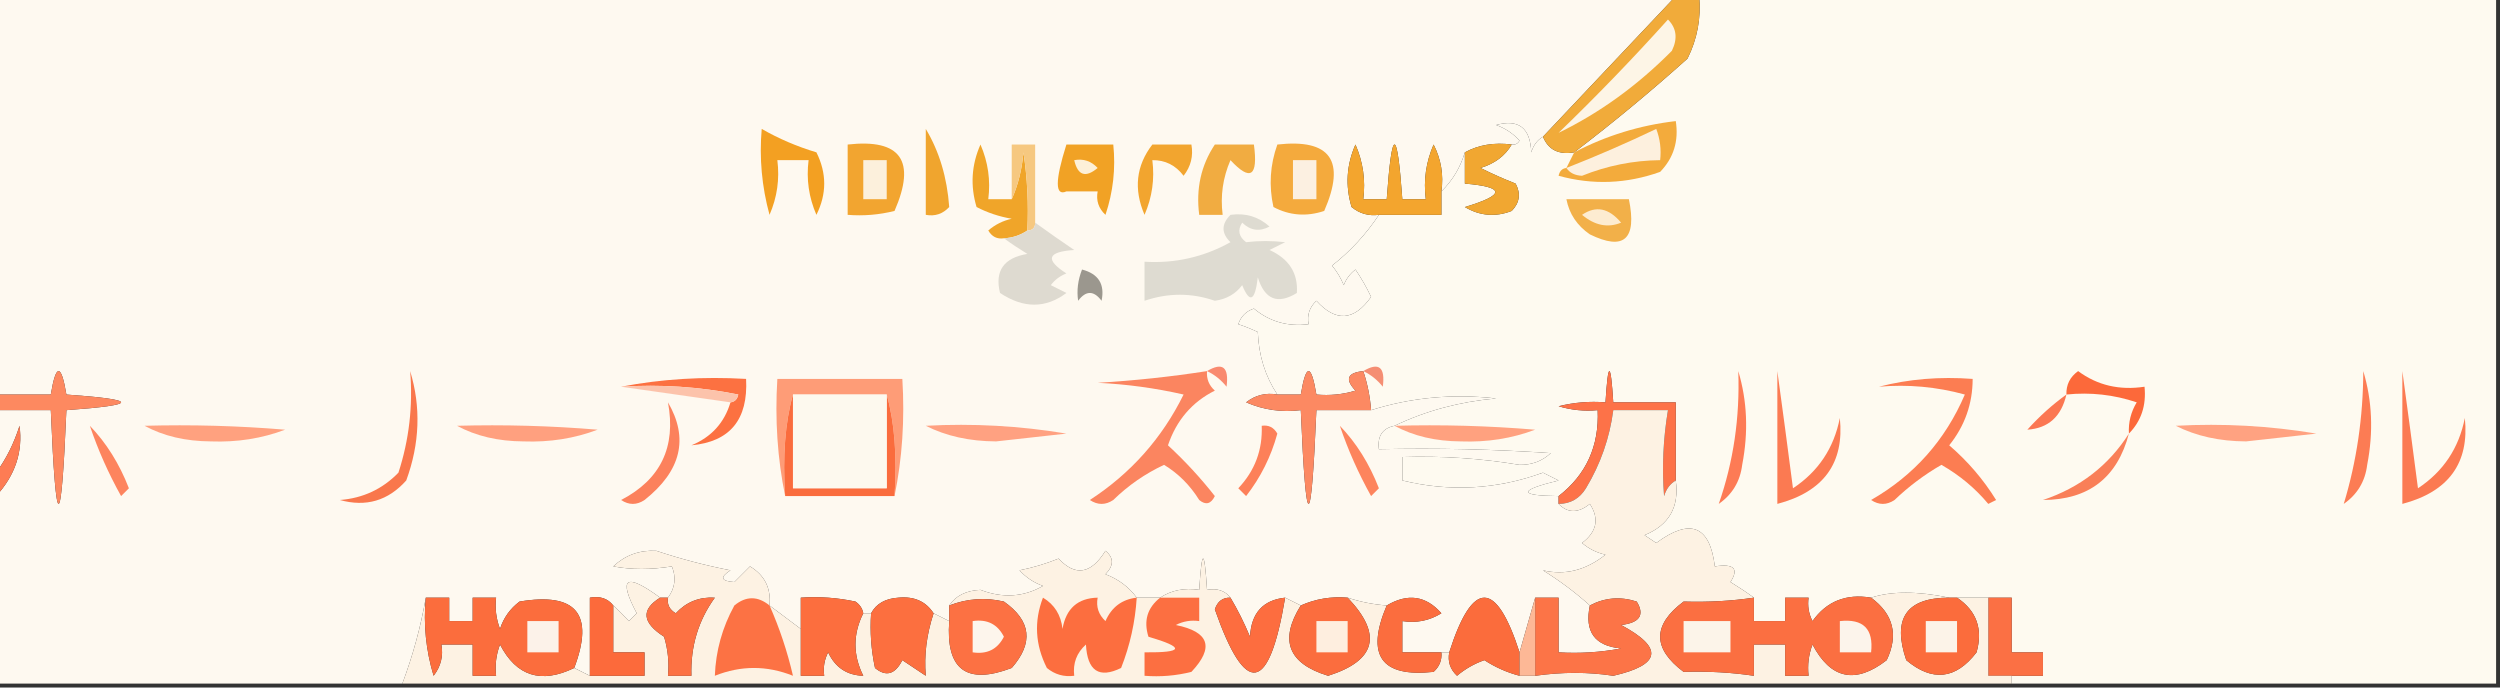 <?xml version="1.0" encoding="UTF-8"?>
<!DOCTYPE svg PUBLIC "-//W3C//DTD SVG 1.1//EN" "http://www.w3.org/Graphics/SVG/1.1/DTD/svg11.dtd">
<svg xmlns="http://www.w3.org/2000/svg" version="1.1" width="320px" height="88px" style="shape-rendering:geometricPrecision; text-rendering:geometricPrecision; image-rendering:optimizeQuality; fill-rule:evenodd; clip-rule:evenodd" xmlns:xlink="http://www.w3.org/1999/xlink">
<rect width="100%" height="100%" fill="#333333" stroke="none"/>
<g><path style="opacity:1" fill="#fef9f0" d="M -0.5,-0.5 C 71.167,-0.5 142.833,-0.5 214.5,-0.5C 208.833,5.5 203.167,11.5 197.5,17.5C 196.778,17.918 196.278,18.584 196,19.5C 195.883,16.371 194.383,15.205 191.5,16C 192.672,16.419 193.672,17.085 194.5,18C 194.272,18.399 193.938,18.565 193.5,18.5C 191.265,18.205 189.265,18.539 187.5,19.5C 186.935,21.42 185.935,23.087 184.5,24.5C 184.799,22.396 184.466,20.396 183.5,18.5C 182.526,20.743 182.192,23.076 182.5,25.5C 181.5,25.5 180.5,25.5 179.5,25.5C 178.833,16.167 178.167,16.167 177.5,25.5C 176.5,25.5 175.5,25.5 174.5,25.5C 174.808,23.076 174.474,20.743 173.5,18.5C 172.348,21.106 172.182,23.773 173,26.5C 174.011,27.337 175.178,27.67 176.5,27.5C 174.838,30.002 172.838,32.169 170.5,34C 171.126,34.75 171.626,35.584 172,36.5C 172.308,35.692 172.808,35.025 173.5,34.5C 174.262,35.628 174.929,36.795 175.5,38C 173.32,41.083 170.987,41.249 168.5,38.5C 167.614,39.325 167.281,40.325 167.5,41.5C 164.843,41.838 162.51,41.171 160.5,39.5C 159.5,39.833 158.833,40.5 158.5,41.5C 159.247,41.736 160.08,42.07 161,42.5C 161.117,45.504 161.951,48.171 163.5,50.5C 162.022,50.238 160.689,50.571 159.5,51.5C 161.743,52.474 164.076,52.808 166.5,52.5C 167.167,68.5 167.833,68.5 168.5,52.5C 170.833,52.5 173.167,52.5 175.5,52.5C 180.643,50.874 185.976,50.374 191.5,51C 186.84,51.413 182.507,52.579 178.5,54.5C 176.952,54.821 176.285,55.821 176.5,57.5C 183.841,57.334 191.174,57.5 198.5,58C 197.4,59.023 196.067,59.523 194.5,59.5C 189.534,58.669 184.534,58.336 179.5,58.5C 179.5,59.5 179.5,60.5 179.5,61.5C 185.586,62.99 191.586,62.657 197.5,60.5C 198.167,60.833 198.833,61.167 199.5,61.5C 194.318,62.776 194.318,63.443 199.5,63.5C 199.5,63.833 199.5,64.167 199.5,64.5C 200.672,65.705 202.005,65.705 203.5,64.5C 204.734,66.398 204.401,68.065 202.5,69.5C 203.376,70.251 204.376,70.751 205.5,71C 202.96,73.007 200.293,73.673 197.5,73C 199.684,74.363 201.684,75.863 203.5,77.5C 202.79,80.859 204.124,82.693 207.5,83C 204.854,83.497 202.187,83.664 199.5,83.5C 199.5,81.167 199.5,78.833 199.5,76.5C 198.5,76.5 197.5,76.5 196.5,76.5C 195.833,78.833 195.167,81.167 194.5,83.5C 191.492,74.17 188.492,74.17 185.5,83.5C 185.167,83.5 184.833,83.5 184.5,83.5C 182.833,83.5 181.167,83.5 179.5,83.5C 179.5,82.167 179.5,80.833 179.5,79.5C 181.288,79.785 182.955,79.452 184.5,78.5C 182.516,76.24 180.183,75.906 177.5,77.5C 175.784,77.371 174.117,77.038 172.5,76.5C 170.379,76.325 168.379,76.659 166.5,77.5C 165.833,77.167 165.167,76.833 164.5,76.5C 161.654,76.809 160.154,78.475 160,81.5C 159.243,79.685 158.41,78.019 157.5,76.5C 156.791,75.596 155.791,75.263 154.5,75.5C 154.167,70.167 153.833,70.167 153.5,75.5C 151.585,75.216 149.919,75.549 148.5,76.5C 147.5,76.5 146.5,76.5 145.5,76.5C 144.517,75.15 143.184,74.15 141.5,73.5C 142.59,72.391 142.59,71.391 141.5,70.5C 139.652,73.478 137.652,73.812 135.5,71.5C 133.885,72.154 132.218,72.654 130.5,73C 131.328,73.915 132.328,74.581 133.5,75C 131.006,76.429 128.34,76.596 125.5,75.5C 123.667,75.585 122.334,76.252 121.5,77.5C 121.5,78.167 121.5,78.833 121.5,79.5C 120.833,79.167 120.167,78.833 119.5,78.5C 118.508,76.974 117.008,76.307 115,76.5C 113.319,76.608 112.152,77.275 111.5,78.5C 111.167,78.5 110.833,78.5 110.5,78.5C 110.389,77.883 110.056,77.383 109.5,77C 107.19,76.503 104.857,76.337 102.5,76.5C 102.5,77.833 102.5,79.167 102.5,80.5C 101.167,79.5 99.833,78.5 98.5,77.5C 98.709,75.286 97.876,73.619 96,72.5C 95.333,73.167 94.667,73.833 94,74.5C 92.278,74.389 92.112,73.889 93.5,73C 90.284,72.373 87.117,71.539 84,70.5C 81.855,70.396 80.021,71.063 78.5,72.5C 80.812,72.932 83.312,72.932 86,72.5C 86.579,73.928 86.412,75.262 85.5,76.5C 85.167,76.5 84.833,76.5 84.5,76.5C 80.085,73.261 79.085,73.928 81.5,78.5C 81.167,78.833 80.833,79.167 80.5,79.5C 79.818,78.757 79.151,78.091 78.5,77.5C 77.791,76.596 76.791,76.263 75.5,76.5C 75.5,79.833 75.5,83.167 75.5,86.5C 74.833,86.167 74.167,85.833 73.5,85.5C 76.109,78.608 73.775,75.775 66.5,77C 65.299,77.903 64.465,79.069 64,80.5C 63.51,79.207 63.343,77.873 63.5,76.5C 62.5,76.5 61.5,76.5 60.5,76.5C 60.5,77.5 60.5,78.5 60.5,79.5C 59.5,79.5 58.5,79.5 57.5,79.5C 57.5,78.5 57.5,77.5 57.5,76.5C 56.5,76.5 55.5,76.5 54.5,76.5C 53.861,80.196 52.861,83.863 51.5,87.5C 34.167,87.5 16.833,87.5 -0.5,87.5C -0.5,79.5 -0.5,71.5 -0.5,63.5C 1.946,60.832 2.946,57.832 2.5,54.5C 1.792,56.745 0.792,58.745 -0.5,60.5C -0.5,57.833 -0.5,55.167 -0.5,52.5C 1.833,52.5 4.167,52.5 6.5,52.5C 7.167,68.5 7.833,68.5 8.5,52.5C 17.833,51.833 17.833,51.167 8.5,50.5C 7.833,46.5 7.167,46.5 6.5,50.5C 4.167,50.5 1.833,50.5 -0.5,50.5C -0.5,33.5 -0.5,16.5 -0.5,-0.5 Z"/></g>
<g><path style="opacity:1" fill="#fefaf0" d="M 217.5,-0.5 C 251.5,-0.5 285.5,-0.5 319.5,-0.5C 319.5,28.833 319.5,58.167 319.5,87.5C 298.833,87.5 278.167,87.5 257.5,87.5C 257.5,87.167 257.5,86.833 257.5,86.5C 258.833,86.5 260.167,86.5 261.5,86.5C 261.5,85.5 261.5,84.5 261.5,83.5C 260.167,83.5 258.833,83.5 257.5,83.5C 257.5,81.167 257.5,78.833 257.5,76.5C 256.5,76.5 255.5,76.5 254.5,76.5C 253.167,76.5 251.833,76.5 250.5,76.5C 250.167,76.5 249.833,76.5 249.5,76.5C 245.416,75.653 242.083,75.653 239.5,76.5C 236.305,75.961 233.805,76.961 232,79.5C 231.517,78.552 231.351,77.552 231.5,76.5C 230.5,76.5 229.5,76.5 228.5,76.5C 228.5,77.5 228.5,78.5 228.5,79.5C 227.167,79.5 225.833,79.5 224.5,79.5C 224.5,78.5 224.5,77.5 224.5,76.5C 223.602,75.842 222.602,75.176 221.5,74.5C 222.609,72.786 221.942,72.119 219.5,72.5C 218.859,67.268 216.359,66.268 212,69.5C 211.5,69.167 211,68.833 210.5,68.5C 213.642,67.218 214.975,64.885 214.5,61.5C 214.5,58.167 214.5,54.833 214.5,51.5C 211.833,51.5 209.167,51.5 206.5,51.5C 206.167,46.167 205.833,46.167 205.5,51.5C 203.473,51.338 201.473,51.505 199.5,52C 201.134,52.493 202.801,52.66 204.5,52.5C 204.704,57.088 203.037,60.755 199.5,63.5C 194.318,63.443 194.318,62.776 199.5,61.5C 198.833,61.167 198.167,60.833 197.5,60.5C 191.586,62.657 185.586,62.99 179.5,61.5C 179.5,60.5 179.5,59.5 179.5,58.5C 184.534,58.336 189.534,58.669 194.5,59.5C 196.067,59.523 197.4,59.023 198.5,58C 191.174,57.5 183.841,57.334 176.5,57.5C 176.285,55.821 176.952,54.821 178.5,54.5C 182.507,52.579 186.84,51.413 191.5,51C 185.976,50.374 180.643,50.874 175.5,52.5C 175.371,50.784 175.038,49.117 174.5,47.5C 172.451,47.706 172.117,48.539 173.5,50C 171.866,50.493 170.199,50.66 168.5,50.5C 167.833,46.5 167.167,46.5 166.5,50.5C 165.5,50.5 164.5,50.5 163.5,50.5C 161.951,48.171 161.117,45.504 161,42.5C 160.08,42.07 159.247,41.736 158.5,41.5C 158.833,40.5 159.5,39.833 160.5,39.5C 162.51,41.171 164.843,41.838 167.5,41.5C 167.281,40.325 167.614,39.325 168.5,38.5C 170.987,41.249 173.32,41.083 175.5,38C 174.929,36.795 174.262,35.628 173.5,34.5C 172.808,35.025 172.308,35.692 172,36.5C 171.626,35.584 171.126,34.75 170.5,34C 172.838,32.169 174.838,30.002 176.5,27.5C 179.167,27.5 181.833,27.5 184.5,27.5C 184.5,26.5 184.5,25.5 184.5,24.5C 185.935,23.087 186.935,21.42 187.5,19.5C 187.5,20.833 187.5,22.167 187.5,23.5C 192.694,23.942 192.694,24.942 187.5,26.5C 189.421,27.641 191.421,27.808 193.5,27C 194.517,25.951 194.684,24.784 194,23.5C 192.491,22.91 190.991,22.244 189.5,21.5C 191.332,20.943 192.665,19.943 193.5,18.5C 193.938,18.565 194.272,18.399 194.5,18C 193.672,17.085 192.672,16.419 191.5,16C 194.383,15.205 195.883,16.371 196,19.5C 196.278,18.584 196.778,17.918 197.5,17.5C 198.183,19.177 199.517,19.843 201.5,19.5C 206.435,15.742 211.268,11.742 216,7.5C 217.252,4.986 217.752,2.32 217.5,-0.5 Z"/></g>
<g><path style="opacity:1" fill="#f1ab3a" d="M 214.5,-0.5 C 215.5,-0.5 216.5,-0.5 217.5,-0.5C 217.752,2.32 217.252,4.986 216,7.5C 211.268,11.742 206.435,15.742 201.5,19.5C 199.517,19.843 198.183,19.177 197.5,17.5C 203.167,11.5 208.833,5.5 214.5,-0.5 Z"/></g>
<g><path style="opacity:1" fill="#fdf5e6" d="M 213.5,2.5 C 214.598,3.601 214.765,4.934 214,6.5C 209.604,10.94 204.77,14.44 199.5,17C 204.37,12.298 209.037,7.465 213.5,2.5 Z"/></g>
<g><path style="opacity:1" fill="#f0a52e" d="M 118.5,16.5 C 120.23,19.39 121.23,22.724 121.5,26.5C 120.675,27.386 119.675,27.719 118.5,27.5C 118.5,23.833 118.5,20.167 118.5,16.5 Z"/></g>
<g><path style="opacity:1" fill="#f1a225" d="M 136.5,18.5 C 138.5,18.5 140.5,18.5 142.5,18.5C 142.817,21.572 142.484,24.572 141.5,27.5C 140.614,26.675 140.281,25.675 140.5,24.5C 139.167,24.5 137.833,24.5 136.5,24.5C 135.031,25.152 135.031,23.152 136.5,18.5 Z"/></g>
<g><path style="opacity:1" fill="#f1ac41" d="M 155.5,18.5 C 157.167,18.5 158.833,18.5 160.5,18.5C 161.055,22.584 160.055,23.251 157.5,20.5C 156.526,22.743 156.192,25.076 156.5,27.5C 155.5,27.5 154.5,27.5 153.5,27.5C 153.065,24.163 153.732,21.163 155.5,18.5 Z"/></g>
<g><path style="opacity:1" fill="#f4aa3d" d="M 163.5,18.5 C 170.303,17.735 172.303,20.568 169.5,27C 167.231,27.758 165.064,27.591 163,26.5C 162.398,23.779 162.565,21.113 163.5,18.5 Z"/></g>
<g><path style="opacity:1" fill="#f1a731" d="M 193.5,18.5 C 192.665,19.943 191.332,20.943 189.5,21.5C 190.991,22.244 192.491,22.91 194,23.5C 194.684,24.784 194.517,25.951 193.5,27C 191.421,27.808 189.421,27.641 187.5,26.5C 192.694,24.942 192.694,23.942 187.5,23.5C 187.5,22.167 187.5,20.833 187.5,19.5C 189.265,18.539 191.265,18.205 193.5,18.5 Z"/></g>
<g><path style="opacity:1" fill="#f2a52f" d="M 147.5,18.5 C 149.167,18.5 150.833,18.5 152.5,18.5C 152.762,19.978 152.429,21.311 151.5,22.5C 150.476,21.147 149.143,20.48 147.5,20.5C 147.808,22.924 147.474,25.257 146.5,27.5C 145.085,24.205 145.419,21.205 147.5,18.5 Z"/></g>
<g><path style="opacity:1" fill="#f0a529" d="M 129.5,25.5 C 130.309,23.708 130.809,21.708 131,19.5C 131.498,22.817 131.665,26.15 131.5,29.5C 130.609,30.11 129.609,30.443 128.5,30.5C 127.624,30.631 126.957,30.297 126.5,29.5C 127.376,28.749 128.376,28.249 129.5,28C 127.899,27.727 126.399,27.227 125,26.5C 124.182,23.773 124.348,21.106 125.5,18.5C 126.474,20.743 126.808,23.076 126.5,25.5C 127.5,25.5 128.5,25.5 129.5,25.5 Z"/></g>
<g><path style="opacity:1" fill="#fdf0d8" d="M 137.5,20.5 C 138.675,20.281 139.675,20.614 140.5,21.5C 138.948,22.798 137.948,22.465 137.5,20.5 Z"/></g>
<g><path style="opacity:1" fill="#f3ab3c" d="M 200.5,21.5 C 200.833,20.833 201.167,20.167 201.5,19.5C 205.576,17.364 209.91,16.03 214.5,15.5C 214.896,18.044 214.229,20.211 212.5,22C 208.198,23.535 203.865,23.702 199.5,22.5C 199.624,21.893 199.957,21.56 200.5,21.5 Z"/></g>
<g><path style="opacity:1" fill="#fdf0de" d="M 200.5,21.5 C 204.385,19.974 208.219,18.308 212,16.5C 212.49,17.793 212.657,19.127 212.5,20.5C 209.049,20.538 205.716,21.205 202.5,22.5C 201.584,22.457 200.917,22.124 200.5,21.5 Z"/></g>
<g><path style="opacity:1" fill="#fcf0e1" d="M 165.5,20.5 C 166.5,20.5 167.5,20.5 168.5,20.5C 168.5,22.167 168.5,23.833 168.5,25.5C 167.5,25.5 166.5,25.5 165.5,25.5C 165.5,23.833 165.5,22.167 165.5,20.5 Z"/></g>
<g><path style="opacity:1" fill="#f3a022" d="M 97.5,16.5 C 99.67,17.748 102.004,18.748 104.5,19.5C 105.833,22.167 105.833,24.833 104.5,27.5C 103.526,25.257 103.192,22.924 103.5,20.5C 102.167,20.5 100.833,20.5 99.5,20.5C 99.808,22.924 99.474,25.257 98.5,27.5C 97.511,23.893 97.177,20.226 97.5,16.5 Z"/></g>
<g><path style="opacity:1" fill="#f6c880" d="M 132.5,28.5 C 132.5,29.167 132.167,29.5 131.5,29.5C 131.665,26.15 131.498,22.817 131,19.5C 130.809,21.708 130.309,23.708 129.5,25.5C 129.5,23.167 129.5,20.833 129.5,18.5C 130.5,18.5 131.5,18.5 132.5,18.5C 132.5,21.833 132.5,25.167 132.5,28.5 Z"/></g>
<g><path style="opacity:1" fill="#f2a530" d="M 108.5,18.5 C 115.303,17.735 117.303,20.568 114.5,27C 112.527,27.495 110.527,27.662 108.5,27.5C 108.5,24.5 108.5,21.5 108.5,18.5 Z"/></g>
<g><path style="opacity:1" fill="#fcf0dc" d="M 110.5,20.5 C 111.5,20.5 112.5,20.5 113.5,20.5C 113.5,22.167 113.5,23.833 113.5,25.5C 112.5,25.5 111.5,25.5 110.5,25.5C 110.5,23.833 110.5,22.167 110.5,20.5 Z"/></g>
<g><path style="opacity:1" fill="#f3a52e" d="M 184.5,24.5 C 184.5,25.5 184.5,26.5 184.5,27.5C 181.833,27.5 179.167,27.5 176.5,27.5C 175.178,27.67 174.011,27.337 173,26.5C 172.182,23.773 172.348,21.106 173.5,18.5C 174.474,20.743 174.808,23.076 174.5,25.5C 175.5,25.5 176.5,25.5 177.5,25.5C 178.167,16.167 178.833,16.167 179.5,25.5C 180.5,25.5 181.5,25.5 182.5,25.5C 182.192,23.076 182.526,20.743 183.5,18.5C 184.466,20.396 184.799,22.396 184.5,24.5 Z"/></g>
<g><path style="opacity:1" fill="#f2b049" d="M 200.5,25.5 C 203.167,25.5 205.833,25.5 208.5,25.5C 209.544,30.639 207.877,32.139 203.5,30C 201.859,28.871 200.859,27.371 200.5,25.5 Z"/></g>
<g><path style="opacity:1" fill="#fdecd1" d="M 202.5,27.5 C 204.264,26.288 205.93,26.621 207.5,28.5C 205.808,29.201 204.142,28.867 202.5,27.5 Z"/></g>
<g><path style="opacity:1" fill="#dedad0" d="M 132.5,28.5 C 134.245,29.759 135.912,30.925 137.5,32C 134.057,32.221 133.724,33.221 136.5,35C 135.692,35.308 135.025,35.808 134.5,36.5C 135.167,36.833 135.833,37.167 136.5,37.5C 133.84,39.496 131.007,39.496 128,37.5C 127.311,34.671 128.478,33.004 131.5,32.5C 130.398,31.824 129.398,31.158 128.5,30.5C 129.609,30.443 130.609,30.11 131.5,29.5C 132.167,29.5 132.5,29.167 132.5,28.5 Z"/></g>
<g><path style="opacity:1" fill="#dedbd1" d="M 157.5,27.5 C 159.429,27.231 161.095,27.731 162.5,29C 161.216,29.684 160.049,29.517 159,28.5C 158.383,29.449 158.549,30.282 159.5,31C 161.126,30.805 162.793,30.805 164.5,31C 163.833,31.333 163.167,31.667 162.5,32C 165,33.134 166.167,34.968 166,37.5C 163.546,39.013 161.879,38.346 161,35.5C 160.641,38.544 159.974,38.878 159,36.5C 158.161,37.624 156.994,38.291 155.5,38.5C 152.53,37.471 149.53,37.471 146.5,38.5C 146.5,36.833 146.5,35.167 146.5,33.5C 150.41,33.737 154.077,32.904 157.5,31C 156.316,29.855 156.316,28.688 157.5,27.5 Z"/></g>
<g><path style="opacity:1" fill="#9b978e" d="M 138.5,34.5 C 140.609,35.052 141.442,36.386 141,38.5C 140,37.167 139,37.167 138,38.5C 137.805,37.181 137.972,35.847 138.5,34.5 Z"/></g>
<g><path style="opacity:1" fill="#f98a6f" d="M 154.5,47.5 C 156.496,46.312 157.329,46.979 157,49.5C 156.292,48.62 155.458,47.953 154.5,47.5 Z"/></g>
<g><path style="opacity:1" fill="#f58e73" d="M 174.5,47.5 C 176.496,46.312 177.329,46.979 177,49.5C 176.292,48.62 175.458,47.953 174.5,47.5 Z"/></g>
<g><path style="opacity:1" fill="#fc7141" d="M 79.5,49.5 C 84.641,48.512 89.974,48.179 95.5,48.5C 95.773,53.712 93.439,56.545 88.5,57C 91.056,55.946 92.722,54.112 93.5,51.5C 94.043,51.44 94.376,51.107 94.5,50.5C 89.544,49.506 84.544,49.172 79.5,49.5 Z"/></g>
<g><path style="opacity:1" fill="#fcc3ab" d="M 79.5,49.5 C 84.544,49.172 89.544,49.506 94.5,50.5C 94.376,51.107 94.043,51.44 93.5,51.5C 88.833,50.833 84.167,50.167 79.5,49.5 Z"/></g>
<g><path style="opacity:1" fill="#fe9c77" d="M 114.5,63.5 C 114.834,58.393 114.501,54.06 113.5,50.5C 109.5,50.5 105.5,50.5 101.5,50.5C 100.499,54.06 100.166,58.393 100.5,63.5C 99.513,58.695 99.18,53.695 99.5,48.5C 104.833,48.5 110.167,48.5 115.5,48.5C 115.821,53.695 115.487,58.695 114.5,63.5 Z"/></g>
<g><path style="opacity:1" fill="#fc693a" d="M 272.5,55.5 C 272.421,54.069 272.754,52.736 273.5,51.5C 270.572,50.516 267.572,50.183 264.5,50.5C 264.461,49.244 264.961,48.244 266,47.5C 268.456,49.321 271.289,49.988 274.5,49.5C 274.741,51.898 274.074,53.898 272.5,55.5 Z"/></g>
<g><path style="opacity:1" fill="#fd8960" d="M -0.5,52.5 C -0.5,51.833 -0.5,51.167 -0.5,50.5C 1.833,50.5 4.167,50.5 6.5,50.5C 7.167,46.5 7.833,46.5 8.5,50.5C 17.833,51.167 17.833,51.833 8.5,52.5C 7.833,68.5 7.167,68.5 6.5,52.5C 4.167,52.5 1.833,52.5 -0.5,52.5 Z"/></g>
<g><path style="opacity:1" fill="#fd7248" d="M 214.5,61.5 C 213.778,61.917 213.278,62.584 213,63.5C 212.721,59.83 212.888,56.163 213.5,52.5C 211.167,52.5 208.833,52.5 206.5,52.5C 206.035,56.062 204.868,59.395 203,62.5C 202.184,63.823 201.017,64.489 199.5,64.5C 199.5,64.167 199.5,63.833 199.5,63.5C 203.037,60.755 204.704,57.088 204.5,52.5C 202.801,52.66 201.134,52.493 199.5,52C 201.473,51.505 203.473,51.338 205.5,51.5C 205.833,46.167 206.167,46.167 206.5,51.5C 209.167,51.5 211.833,51.5 214.5,51.5C 214.5,54.833 214.5,58.167 214.5,61.5 Z"/></g>
<g><path style="opacity:1" fill="#fc8962" d="M 174.5,47.5 C 175.038,49.117 175.371,50.784 175.5,52.5C 173.167,52.5 170.833,52.5 168.5,52.5C 167.833,68.5 167.167,68.5 166.5,52.5C 164.076,52.808 161.743,52.474 159.5,51.5C 160.689,50.571 162.022,50.238 163.5,50.5C 164.5,50.5 165.5,50.5 166.5,50.5C 167.167,46.5 167.833,46.5 168.5,50.5C 170.199,50.66 171.866,50.493 173.5,50C 172.117,48.539 172.451,47.706 174.5,47.5 Z"/></g>
<g><path style="opacity:1" fill="#fb7752" d="M 264.5,50.5 C 263.852,53.323 262.186,54.823 259.5,55C 261.037,53.293 262.704,51.793 264.5,50.5 Z"/></g>
<g><path style="opacity:1" fill="#ffa17f" d="M 18.5,54.5 C 24.509,54.334 30.509,54.501 36.5,55C 33.522,56.125 30.355,56.625 27,56.5C 23.748,56.481 20.915,55.814 18.5,54.5 Z"/></g>
<g><path style="opacity:1" fill="#ffa07f" d="M 58.5,54.5 C 64.509,54.334 70.509,54.501 76.5,55C 73.522,56.125 70.355,56.625 67,56.5C 63.748,56.481 60.915,55.814 58.5,54.5 Z"/></g>
<g><path style="opacity:1" fill="#ffa181" d="M 118.5,54.5 C 124.537,54.171 130.537,54.504 136.5,55.5C 133.5,55.833 130.5,56.167 127.5,56.5C 124.087,56.483 121.087,55.816 118.5,54.5 Z"/></g>
<g><path style="opacity:1" fill="#ffa17f" d="M 178.5,54.5 C 184.509,54.334 190.509,54.501 196.5,55C 193.522,56.125 190.355,56.625 187,56.5C 183.748,56.481 180.915,55.814 178.5,54.5 Z"/></g>
<g><path style="opacity:1" fill="#ffa281" d="M 278.5,54.5 C 284.537,54.171 290.537,54.504 296.5,55.5C 293.5,55.833 290.5,56.167 287.5,56.5C 284.087,56.483 281.087,55.816 278.5,54.5 Z"/></g>
<g><path style="opacity:1" fill="#fd7c54" d="M -0.5,63.5 C -0.5,62.5 -0.5,61.5 -0.5,60.5C 0.792,58.745 1.792,56.745 2.5,54.5C 2.946,57.832 1.946,60.832 -0.5,63.5 Z"/></g>
<g><path style="opacity:1" fill="#fd845e" d="M 11.5,54.5 C 13.613,56.691 15.28,59.358 16.5,62.5C 16.167,62.833 15.833,63.167 15.5,63.5C 13.885,60.605 12.552,57.605 11.5,54.5 Z"/></g>
<g><path style="opacity:1" fill="#fc815c" d="M 85.5,51.5 C 88.193,56.115 87.193,60.282 82.5,64C 81.5,64.667 80.5,64.667 79.5,64C 84.564,61.371 86.564,57.204 85.5,51.5 Z"/></g>
<g><path style="opacity:1" fill="#fd8059" d="M 161.5,54.5 C 162.376,54.369 163.043,54.703 163.5,55.5C 162.694,58.446 161.361,61.112 159.5,63.5C 159.167,63.167 158.833,62.833 158.5,62.5C 160.623,60.255 161.623,57.588 161.5,54.5 Z"/></g>
<g><path style="opacity:1" fill="#fd845d" d="M 171.5,54.5 C 173.613,56.691 175.28,59.358 176.5,62.5C 176.167,62.833 175.833,63.167 175.5,63.5C 173.885,60.605 172.552,57.605 171.5,54.5 Z"/></g>
<g><path style="opacity:1" fill="#fc7d52" d="M 240.5,49.5 C 244.298,48.517 248.298,48.183 252.5,48.5C 252.497,51.675 251.497,54.508 249.5,57C 251.874,59.039 253.874,61.372 255.5,64C 255.167,64.167 254.833,64.333 254.5,64.5C 252.817,62.486 250.817,60.82 248.5,59.5C 246.321,60.757 244.321,62.257 242.5,64C 241.5,64.667 240.5,64.667 239.5,64C 244.997,60.845 248.997,56.345 251.5,50.5C 247.893,49.511 244.226,49.177 240.5,49.5 Z"/></g>
<g><path style="opacity:1" fill="#f97f58" d="M 272.5,55.5 C 271.017,61.149 267.35,63.983 261.5,64C 266.235,62.419 269.902,59.585 272.5,55.5 Z"/></g>
<g><path style="opacity:1" fill="#fd7b55" d="M 222.5,47.5 C 223.645,51.311 223.812,55.311 223,59.5C 222.74,61.617 221.74,63.284 220,64.5C 221.882,59.103 222.715,53.436 222.5,47.5 Z"/></g>
<g><path style="opacity:1" fill="#fb8560" d="M 154.5,47.5 C 154.414,48.496 154.748,49.329 155.5,50C 152.587,51.455 150.587,53.788 149.5,57C 151.684,59.017 153.684,61.183 155.5,63.5C 154.998,64.521 154.332,64.688 153.5,64C 152.32,62.104 150.82,60.604 149,59.5C 146.589,60.624 144.422,62.124 142.5,64C 141.5,64.667 140.5,64.667 139.5,64C 144.742,60.592 148.742,56.092 151.5,50.5C 147.878,49.675 144.211,49.175 140.5,49C 145.215,48.719 149.882,48.219 154.5,47.5 Z"/></g>
<g><path style="opacity:1" fill="#fc7c54" d="M 302.5,47.5 C 303.645,51.311 303.812,55.311 303,59.5C 302.74,61.617 301.74,63.284 300,64.5C 301.648,59.065 302.481,53.398 302.5,47.5 Z"/></g>
<g><path style="opacity:1" fill="#f9774c" d="M 52.5,47.5 C 53.9,52.101 53.733,56.768 52,61.5C 49.683,64.097 46.85,64.93 43.5,64C 46.458,63.771 48.958,62.604 51,60.5C 52.367,56.3 52.867,51.967 52.5,47.5 Z"/></g>
<g><path style="opacity:1" fill="#fa6c3d" d="M 101.5,50.5 C 101.5,54.5 101.5,58.5 101.5,62.5C 105.5,62.5 109.5,62.5 113.5,62.5C 113.5,58.5 113.5,54.5 113.5,50.5C 114.501,54.06 114.834,58.393 114.5,63.5C 109.833,63.5 105.167,63.5 100.5,63.5C 100.166,58.393 100.499,54.06 101.5,50.5 Z"/></g>
<g><path style="opacity:1" fill="#fdf9ee" d="M 101.5,50.5 C 105.5,50.5 109.5,50.5 113.5,50.5C 113.5,54.5 113.5,58.5 113.5,62.5C 109.5,62.5 105.5,62.5 101.5,62.5C 101.5,58.5 101.5,54.5 101.5,50.5 Z"/></g>
<g><path style="opacity:1" fill="#fb7a52" d="M 227.5,47.5 C 228.166,52.349 228.833,57.349 229.5,62.5C 232.741,60.359 234.741,57.359 235.5,53.5C 236.094,59.275 233.428,62.942 227.5,64.5C 227.5,58.833 227.5,53.167 227.5,47.5 Z"/></g>
<g><path style="opacity:1" fill="#fb7a52" d="M 307.5,47.5 C 308.166,52.349 308.833,57.349 309.5,62.5C 312.741,60.359 314.741,57.359 315.5,53.5C 316.094,59.275 313.428,62.942 307.5,64.5C 307.5,58.833 307.5,53.167 307.5,47.5 Z"/></g>
<g><path style="opacity:1" fill="#fb7044" d="M 254.5,76.5 C 255.5,76.5 256.5,76.5 257.5,76.5C 257.5,78.833 257.5,81.167 257.5,83.5C 258.833,83.5 260.167,83.5 261.5,83.5C 261.5,84.5 261.5,85.5 261.5,86.5C 260.167,86.5 258.833,86.5 257.5,86.5C 256.5,86.5 255.5,86.5 254.5,86.5C 254.5,83.167 254.5,79.833 254.5,76.5 Z"/></g>
<g><path style="opacity:1" fill="#fdf2e3" d="M 214.5,61.5 C 214.975,64.885 213.642,67.218 210.5,68.5C 211,68.833 211.5,69.167 212,69.5C 216.359,66.268 218.859,67.268 219.5,72.5C 221.942,72.119 222.609,72.786 221.5,74.5C 222.602,75.176 223.602,75.842 224.5,76.5C 221.644,76.928 218.644,77.095 215.5,77C 211.5,80 211.5,83 215.5,86C 218.644,85.905 221.644,86.072 224.5,86.5C 224.5,85.167 224.5,83.833 224.5,82.5C 225.833,82.5 227.167,82.5 228.5,82.5C 228.5,83.833 228.5,85.167 228.5,86.5C 229.5,86.5 230.5,86.5 231.5,86.5C 231.343,85.127 231.51,83.793 232,82.5C 234.331,86.933 237.498,87.6 241.5,84.5C 243.029,81.282 242.362,78.615 239.5,76.5C 242.083,75.653 245.416,75.653 249.5,76.5C 244.011,76.504 242.178,79.171 244,84.5C 247.339,87.299 250.339,86.966 253,83.5C 253.838,80.519 253.005,78.186 250.5,76.5C 251.833,76.5 253.167,76.5 254.5,76.5C 254.5,79.833 254.5,83.167 254.5,86.5C 255.5,86.5 256.5,86.5 257.5,86.5C 257.5,86.833 257.5,87.167 257.5,87.5C 188.833,87.5 120.167,87.5 51.5,87.5C 52.861,83.863 53.861,80.196 54.5,76.5C 54.18,79.898 54.513,83.232 55.5,86.5C 56.429,85.311 56.762,83.978 56.5,82.5C 57.833,82.5 59.167,82.5 60.5,82.5C 60.5,83.833 60.5,85.167 60.5,86.5C 61.5,86.5 62.5,86.5 63.5,86.5C 63.343,85.127 63.51,83.793 64,82.5C 66.099,86.561 69.265,87.561 73.5,85.5C 74.167,85.833 74.833,86.167 75.5,86.5C 77.833,86.5 80.167,86.5 82.5,86.5C 82.5,85.5 82.5,84.5 82.5,83.5C 81.167,83.5 79.833,83.5 78.5,83.5C 78.5,81.5 78.5,79.5 78.5,77.5C 79.151,78.091 79.818,78.757 80.5,79.5C 80.833,79.167 81.167,78.833 81.5,78.5C 79.085,73.928 80.085,73.261 84.5,76.5C 82.016,78.028 82.182,79.694 85,81.5C 85.493,83.134 85.66,84.801 85.5,86.5C 86.5,86.5 87.5,86.5 88.5,86.5C 88.382,82.76 89.382,79.427 91.5,76.5C 89.516,76.383 87.85,77.05 86.5,78.5C 85.703,78.043 85.369,77.376 85.5,76.5C 86.412,75.262 86.579,73.928 86,72.5C 83.312,72.932 80.812,72.932 78.5,72.5C 80.021,71.063 81.855,70.396 84,70.5C 87.117,71.539 90.284,72.373 93.5,73C 92.112,73.889 92.278,74.389 94,74.5C 94.667,73.833 95.333,73.167 96,72.5C 97.876,73.619 98.709,75.286 98.5,77.5C 99.833,78.5 101.167,79.5 102.5,80.5C 102.5,82.5 102.5,84.5 102.5,86.5C 103.5,86.5 104.5,86.5 105.5,86.5C 105.351,85.448 105.517,84.448 106,83.5C 106.908,85.439 108.408,86.439 110.5,86.5C 109.167,83.833 109.167,81.167 110.5,78.5C 110.833,78.5 111.167,78.5 111.5,78.5C 111.337,80.857 111.503,83.19 112,85.5C 113.406,86.668 114.572,86.335 115.5,84.5C 116.5,85.167 117.5,85.833 118.5,86.5C 118.272,83.891 118.605,81.224 119.5,78.5C 120.167,78.833 120.833,79.167 121.5,79.5C 121.041,85.71 123.708,87.71 129.5,85.5C 132.32,82.284 131.987,79.451 128.5,77C 126.115,76.444 123.782,76.61 121.5,77.5C 122.334,76.252 123.667,75.585 125.5,75.5C 128.34,76.596 131.006,76.429 133.5,75C 132.328,74.581 131.328,73.915 130.5,73C 132.218,72.654 133.885,72.154 135.5,71.5C 137.652,73.812 139.652,73.478 141.5,70.5C 142.59,71.391 142.59,72.391 141.5,73.5C 143.184,74.15 144.517,75.15 145.5,76.5C 146.5,76.5 147.5,76.5 148.5,76.5C 149.919,75.549 151.585,75.216 153.5,75.5C 153.833,70.167 154.167,70.167 154.5,75.5C 155.791,75.263 156.791,75.596 157.5,76.5C 156.503,76.47 155.836,76.97 155.5,78C 159.448,89.264 162.448,88.764 164.5,76.5C 165.167,76.833 165.833,77.167 166.5,77.5C 163.716,81.943 164.883,84.943 170,86.5C 176.155,84.546 176.989,81.213 172.5,76.5C 174.117,77.038 175.784,77.371 177.5,77.5C 174.781,83.892 176.781,86.726 183.5,86C 184.252,85.329 184.586,84.496 184.5,83.5C 184.833,83.5 185.167,83.5 185.5,83.5C 185.281,84.675 185.614,85.675 186.5,86.5C 187.548,85.617 188.715,84.95 190,84.5C 191.406,85.414 192.906,86.081 194.5,86.5C 195.167,86.5 195.833,86.5 196.5,86.5C 199.979,86.007 203.313,86.007 206.5,86.5C 212.632,85.09 212.965,82.923 207.5,80C 209.886,79.716 210.552,78.716 209.5,77C 207.402,76.322 205.402,76.489 203.5,77.5C 201.684,75.863 199.684,74.363 197.5,73C 200.293,73.673 202.96,73.007 205.5,71C 204.376,70.751 203.376,70.251 202.5,69.5C 204.401,68.065 204.734,66.398 203.5,64.5C 202.005,65.705 200.672,65.705 199.5,64.5C 201.017,64.489 202.184,63.823 203,62.5C 204.868,59.395 206.035,56.062 206.5,52.5C 208.833,52.5 211.167,52.5 213.5,52.5C 212.888,56.163 212.721,59.83 213,63.5C 213.278,62.584 213.778,61.917 214.5,61.5 Z"/></g>
<g><path style="opacity:1" fill="#fb6c3c" d="M 249.5,76.5 C 249.833,76.5 250.167,76.5 250.5,76.5C 253.005,78.186 253.838,80.519 253,83.5C 250.339,86.966 247.339,87.299 244,84.5C 242.178,79.171 244.011,76.504 249.5,76.5 Z"/></g>
<g><path style="opacity:1" fill="#fc7447" d="M 196.5,76.5 C 197.5,76.5 198.5,76.5 199.5,76.5C 199.5,78.833 199.5,81.167 199.5,83.5C 202.187,83.664 204.854,83.497 207.5,83C 204.124,82.693 202.79,80.859 203.5,77.5C 205.402,76.489 207.402,76.322 209.5,77C 210.552,78.716 209.886,79.716 207.5,80C 212.965,82.923 212.632,85.09 206.5,86.5C 203.313,86.007 199.979,86.007 196.5,86.5C 196.5,83.167 196.5,79.833 196.5,76.5 Z"/></g>
<g><path style="opacity:1" fill="#fb6d3e" d="M 172.5,76.5 C 176.989,81.213 176.155,84.546 170,86.5C 164.883,84.943 163.716,81.943 166.5,77.5C 168.379,76.659 170.379,76.325 172.5,76.5 Z"/></g>
<g><path style="opacity:1" fill="#fb6f41" d="M 224.5,76.5 C 224.5,77.5 224.5,78.5 224.5,79.5C 225.833,79.5 227.167,79.5 228.5,79.5C 228.5,78.5 228.5,77.5 228.5,76.5C 229.5,76.5 230.5,76.5 231.5,76.5C 231.351,77.552 231.517,78.552 232,79.5C 233.805,76.961 236.305,75.961 239.5,76.5C 242.362,78.615 243.029,81.282 241.5,84.5C 237.498,87.6 234.331,86.933 232,82.5C 231.51,83.793 231.343,85.127 231.5,86.5C 230.5,86.5 229.5,86.5 228.5,86.5C 228.5,85.167 228.5,83.833 228.5,82.5C 227.167,82.5 225.833,82.5 224.5,82.5C 224.5,83.833 224.5,85.167 224.5,86.5C 221.644,86.072 218.644,85.905 215.5,86C 211.5,83 211.5,80 215.5,77C 218.644,77.095 221.644,76.928 224.5,76.5 Z"/></g>
<g><path style="opacity:1" fill="#fc6e3f" d="M 145.5,76.5 C 145.308,79.601 144.642,82.601 143.5,85.5C 140.682,86.882 139.182,85.882 139,82.5C 137.812,83.563 137.312,84.897 137.5,86.5C 136.178,86.67 135.011,86.337 134,85.5C 132.502,82.535 132.335,79.535 133.5,76.5C 134.971,77.38 135.804,78.714 136,80.5C 136.45,77.894 137.95,76.561 140.5,76.5C 140.281,77.675 140.614,78.675 141.5,79.5C 142.283,77.712 143.616,76.712 145.5,76.5 Z"/></g>
<g><path style="opacity:1" fill="#fc6e3e" d="M 110.5,78.5 C 109.167,81.167 109.167,83.833 110.5,86.5C 108.408,86.439 106.908,85.439 106,83.5C 105.517,84.448 105.351,85.448 105.5,86.5C 104.5,86.5 103.5,86.5 102.5,86.5C 102.5,84.5 102.5,82.5 102.5,80.5C 102.5,79.167 102.5,77.833 102.5,76.5C 104.857,76.337 107.19,76.503 109.5,77C 110.056,77.383 110.389,77.883 110.5,78.5 Z"/></g>
<g><path style="opacity:1" fill="#feeedf" d="M 168.5,79.5 C 169.833,79.5 171.167,79.5 172.5,79.5C 172.5,80.833 172.5,82.167 172.5,83.5C 171.167,83.5 169.833,83.5 168.5,83.5C 168.5,82.167 168.5,80.833 168.5,79.5 Z"/></g>
<g><path style="opacity:1" fill="#fd6d3f" d="M 157.5,76.5 C 158.41,78.019 159.243,79.685 160,81.5C 160.154,78.475 161.654,76.809 164.5,76.5C 162.448,88.764 159.448,89.264 155.5,78C 155.836,76.97 156.503,76.47 157.5,76.5 Z"/></g>
<g><path style="opacity:1" fill="#fc7244" d="M 98.5,77.5 C 99.784,80.402 100.784,83.402 101.5,86.5C 98.167,85.167 94.833,85.167 91.5,86.5C 91.618,83.312 92.451,80.312 94,77.5C 95.49,76.272 96.99,76.272 98.5,77.5 Z"/></g>
<g><path style="opacity:1" fill="#fcf3e8" d="M 246.5,79.5 C 247.833,79.5 249.167,79.5 250.5,79.5C 250.5,80.833 250.5,82.167 250.5,83.5C 249.167,83.5 247.833,83.5 246.5,83.5C 246.5,82.167 246.5,80.833 246.5,79.5 Z"/></g>
<g><path style="opacity:1" fill="#fcf4e9" d="M 215.5,79.5 C 217.5,79.5 219.5,79.5 221.5,79.5C 221.5,80.833 221.5,82.167 221.5,83.5C 219.5,83.5 217.5,83.5 215.5,83.5C 215.5,82.167 215.5,80.833 215.5,79.5 Z"/></g>
<g><path style="opacity:1" fill="#fcf4eb" d="M 235.5,79.5 C 238.5,79.167 239.833,80.5 239.5,83.5C 238.167,83.5 236.833,83.5 235.5,83.5C 235.5,82.167 235.5,80.833 235.5,79.5 Z"/></g>
<g><path style="opacity:1" fill="#fb6c3c" d="M 194.5,83.5 C 194.5,84.5 194.5,85.5 194.5,86.5C 192.906,86.081 191.406,85.414 190,84.5C 188.715,84.95 187.548,85.617 186.5,86.5C 185.614,85.675 185.281,84.675 185.5,83.5C 188.492,74.17 191.492,74.17 194.5,83.5 Z"/></g>
<g><path style="opacity:1" fill="#fc7143" d="M 121.5,79.5 C 121.5,78.833 121.5,78.167 121.5,77.5C 123.782,76.61 126.115,76.444 128.5,77C 131.987,79.451 132.32,82.284 129.5,85.5C 123.708,87.71 121.041,85.71 121.5,79.5 Z"/></g>
<g><path style="opacity:1" fill="#fdf5ec" d="M 124.5,79.5 C 126.346,79.222 127.68,79.889 128.5,81.5C 127.68,83.111 126.346,83.778 124.5,83.5C 124.5,82.167 124.5,80.833 124.5,79.5 Z"/></g>
<g><path style="opacity:1" fill="#fc6f3f" d="M 119.5,78.5 C 118.605,81.224 118.272,83.891 118.5,86.5C 117.5,85.833 116.5,85.167 115.5,84.5C 114.572,86.335 113.406,86.668 112,85.5C 111.503,83.19 111.337,80.857 111.5,78.5C 112.152,77.275 113.319,76.608 115,76.5C 117.008,76.307 118.508,76.974 119.5,78.5 Z"/></g>
<g><path style="opacity:1" fill="#fc7143" d="M 84.5,76.5 C 84.833,76.5 85.167,76.5 85.5,76.5C 85.369,77.376 85.703,78.043 86.5,78.5C 87.85,77.05 89.516,76.383 91.5,76.5C 89.382,79.427 88.382,82.76 88.5,86.5C 87.5,86.5 86.5,86.5 85.5,86.5C 85.66,84.801 85.493,83.134 85,81.5C 82.182,79.694 82.016,78.028 84.5,76.5 Z"/></g>
<g><path style="opacity:1" fill="#fc6a3b" d="M 78.5,77.5 C 78.5,79.5 78.5,81.5 78.5,83.5C 79.833,83.5 81.167,83.5 82.5,83.5C 82.5,84.5 82.5,85.5 82.5,86.5C 80.167,86.5 77.833,86.5 75.5,86.5C 75.5,83.167 75.5,79.833 75.5,76.5C 76.791,76.263 77.791,76.596 78.5,77.5 Z"/></g>
<g><path style="opacity:1" fill="#fb6d3e" d="M 184.5,83.5 C 184.586,84.496 184.252,85.329 183.5,86C 176.781,86.726 174.781,83.892 177.5,77.5C 180.183,75.906 182.516,76.24 184.5,78.5C 182.955,79.452 181.288,79.785 179.5,79.5C 179.5,80.833 179.5,82.167 179.5,83.5C 181.167,83.5 182.833,83.5 184.5,83.5 Z"/></g>
<g><path style="opacity:1" fill="#fdb896" d="M 196.5,76.5 C 196.5,79.833 196.5,83.167 196.5,86.5C 195.833,86.5 195.167,86.5 194.5,86.5C 194.5,85.5 194.5,84.5 194.5,83.5C 195.167,81.167 195.833,78.833 196.5,76.5 Z"/></g>
<g><path style="opacity:1" fill="#fc6f41" d="M 148.5,76.5 C 150.167,76.5 151.833,76.5 153.5,76.5C 153.5,77.5 153.5,78.5 153.5,79.5C 152.448,79.35 151.448,79.517 150.5,80C 154.79,80.868 155.456,82.868 152.5,86C 150.527,86.496 148.527,86.662 146.5,86.5C 146.5,85.5 146.5,84.5 146.5,83.5C 151.539,83.549 151.705,82.882 147,81.5C 146.36,79.457 146.86,77.79 148.5,76.5 Z"/></g>
<g><path style="opacity:1" fill="#fb6d3d" d="M 54.5,76.5 C 55.5,76.5 56.5,76.5 57.5,76.5C 57.5,77.5 57.5,78.5 57.5,79.5C 58.5,79.5 59.5,79.5 60.5,79.5C 60.5,78.5 60.5,77.5 60.5,76.5C 61.5,76.5 62.5,76.5 63.5,76.5C 63.343,77.873 63.51,79.207 64,80.5C 64.465,79.069 65.299,77.903 66.5,77C 73.775,75.775 76.109,78.608 73.5,85.5C 69.265,87.561 66.099,86.561 64,82.5C 63.51,83.793 63.343,85.127 63.5,86.5C 62.5,86.5 61.5,86.5 60.5,86.5C 60.5,85.167 60.5,83.833 60.5,82.5C 59.167,82.5 57.833,82.5 56.5,82.5C 56.762,83.978 56.429,85.311 55.5,86.5C 54.513,83.232 54.18,79.898 54.5,76.5 Z"/></g>
<g><path style="opacity:1" fill="#fcf2e9" d="M 67.5,79.5 C 68.833,79.5 70.167,79.5 71.5,79.5C 71.5,80.833 71.5,82.167 71.5,83.5C 70.167,83.5 68.833,83.5 67.5,83.5C 67.5,82.167 67.5,80.833 67.5,79.5 Z"/></g>
</svg>
